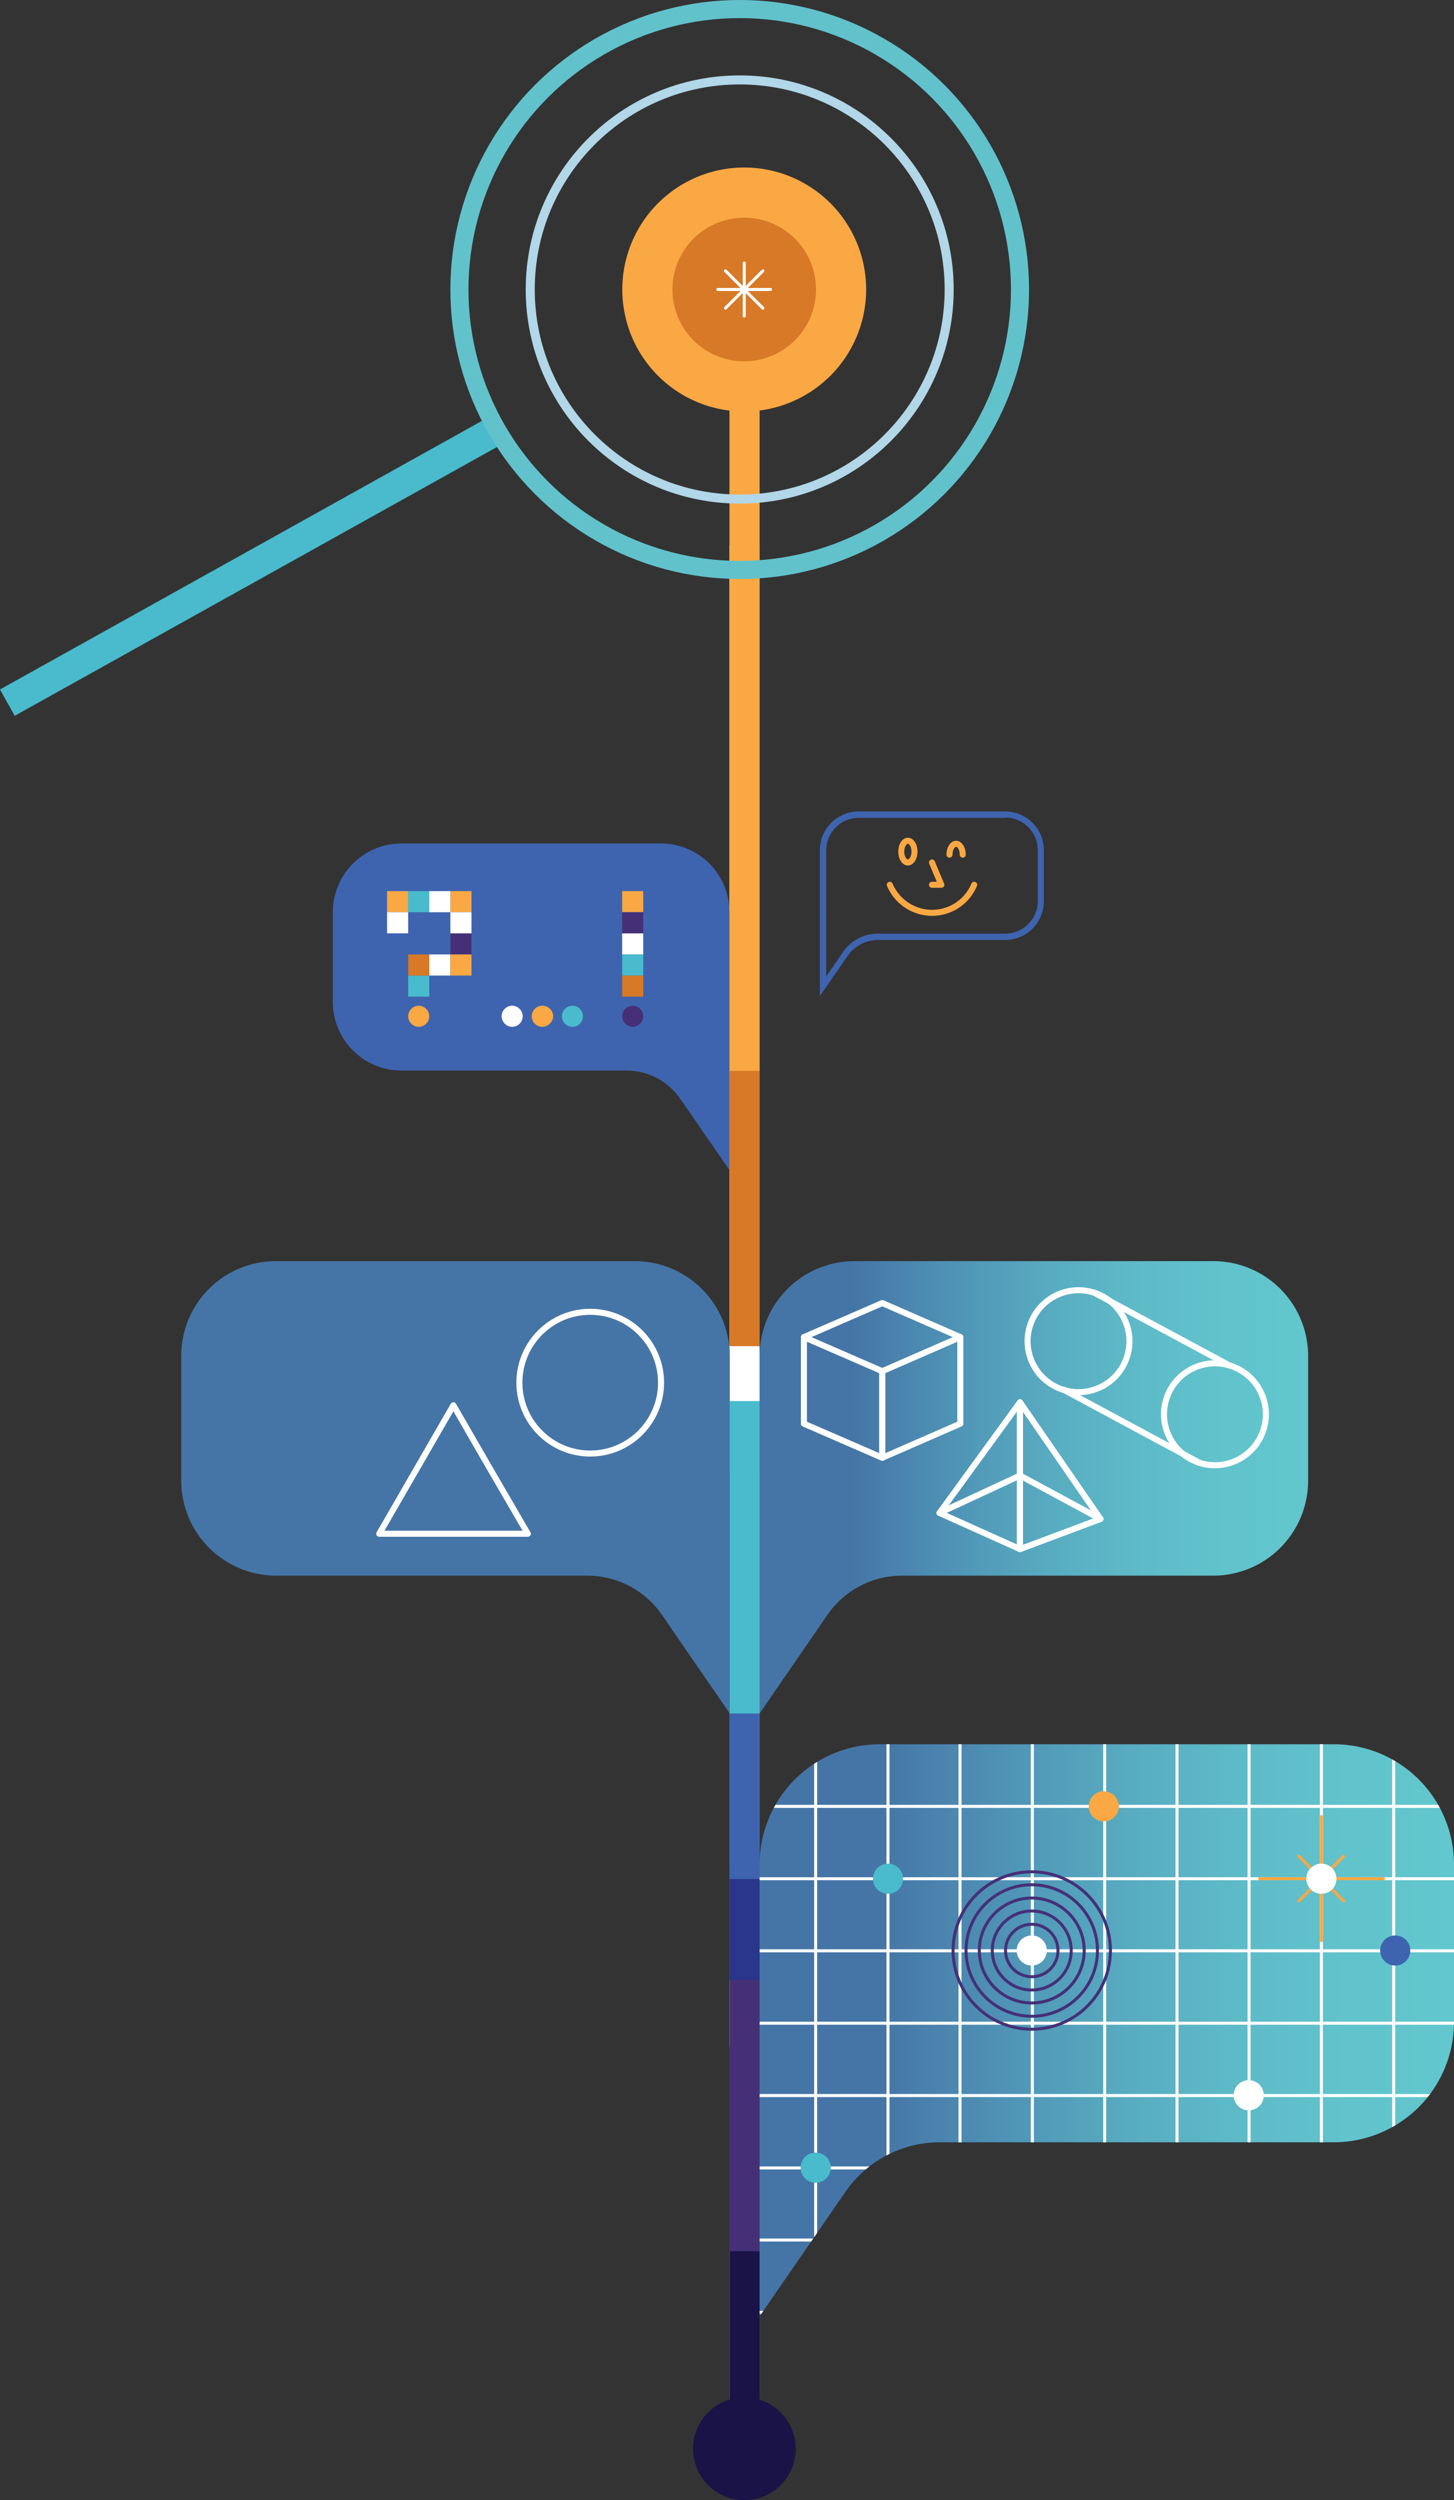 <svg xmlns="http://www.w3.org/2000/svg" xmlns:xlink="http://www.w3.org/1999/xlink" width="482.433" height="829.066" viewBox="0 0 482.433 829.066">
  <rect x="0" y="0" width="482.433" height="829.066" fill="#333333" stroke="none"/>
  <defs>
    <linearGradient id="linear-gradient" y1="0.5" x2="1" y2="0.5" gradientUnits="objectBoundingBox">
      <stop offset="0.171" stop-color="#4575a6"/>
      <stop offset="0.273" stop-color="#4b86af"/>
      <stop offset="0.411" stop-color="#529cba"/>
      <stop offset="0.552" stop-color="#59aec2"/>
      <stop offset="0.696" stop-color="#5ebbc8"/>
      <stop offset="0.843" stop-color="#61c3cc"/>
      <stop offset="1" stop-color="#62c7ce"/>
    </linearGradient>
    <linearGradient id="linear-gradient-2" x1="2.155" y1="0.5" x2="3.155" y2="0.5" xlink:href="#linear-gradient"/>
    <linearGradient id="linear-gradient-3" x1="0" y1="0.5" x2="1" y2="0.5" xlink:href="#linear-gradient"/>
    <clipPath id="clip-path">
      <path id="Path_304" data-name="Path 304" d="M1293.2,644.4H1142.4a39.9,39.9,0,0,0-39.8,39.8V834.1l28.5-41.3a37.97,37.97,0,0,1,31.3-16.4h130.8a39.9,39.9,0,0,0,39.8-39.8V684.1A39.883,39.883,0,0,0,1293.2,644.4Z"/>
    </clipPath>
  </defs>
  <g id="Group_1793" data-name="Group 1793" transform="translate(6614.433 -1233)">
    <path id="Path_1364" data-name="Path 1364" d="M0,137,162.941,46.238" transform="translate(-6612 1329)" fill="none" stroke="#49bbcd" stroke-width="10"/>
    <g id="Group_1792" data-name="Group 1792" transform="translate(-7465 1167)">
      <g id="Group_327" data-name="Group 327">
        <g id="Group_298" data-name="Group 298">
          <rect id="Rectangle_101" data-name="Rectangle 101" width="10" height="625.6" transform="translate(1092.6 246.9)" fill="#fff"/>
          <rect id="Rectangle_102" data-name="Rectangle 102" width="10" height="127.9" transform="translate(1092.6 744.6)" fill="#191347"/>
          <rect id="Rectangle_103" data-name="Rectangle 103" width="10" height="127.9" transform="translate(1092.6 684.6)" fill="#453078"/>
          <rect id="Rectangle_104" data-name="Rectangle 104" width="10" height="127.9" transform="translate(1092.6 594.6)" fill="#2a358c"/>
          <rect id="Rectangle_105" data-name="Rectangle 105" width="10" height="134.5" transform="translate(1092.6 554.6)" fill="#3e64af"/>
          <rect id="Rectangle_106" data-name="Rectangle 106" width="10" height="103.6" transform="translate(1092.6 530.6)" fill="#49bbcd"/>
          <rect id="Rectangle_107" data-name="Rectangle 107" width="10" height="93.1" transform="translate(1092.6 419.3)" fill="#d77927"/>
          <rect id="Rectangle_108" data-name="Rectangle 108" width="10" height="258.2" transform="translate(1092.6 162.9)" fill="#faa843"/>
        </g>
        <path id="Path_300" data-name="Path 300" d="M1253.2,484.2H1134a31.518,31.518,0,0,0-31.4,31.4V634.2l22.5-32.7a30.038,30.038,0,0,1,24.7-13h103.4a31.518,31.518,0,0,0,31.4-31.4V515.6A31.454,31.454,0,0,0,1253.2,484.2Z" fill="url(#linear-gradient)"/>
        <path id="Path_301" data-name="Path 301" d="M942.1,484.2h119.2a31.518,31.518,0,0,1,31.4,31.4V634.2l-22.5-32.7a30.038,30.038,0,0,0-24.7-13H942.1a31.518,31.518,0,0,1-31.4-31.4V515.6A31.389,31.389,0,0,1,942.1,484.2Z" fill="url(#linear-gradient-2)"/>
        <g id="Group_299" data-name="Group 299">
          <path id="Path_302" data-name="Path 302" d="M983.7,345.7h86.2a22.747,22.747,0,0,1,22.7,22.7V454l-16.3-23.6a21.694,21.694,0,0,0-17.9-9.4H983.7A22.747,22.747,0,0,1,961,398.3v-30A22.792,22.792,0,0,1,983.7,345.7Z" fill="#3e64af"/>
        </g>
        <g id="Group_307" data-name="Group 307">
          <path id="Path_303" data-name="Path 303" d="M1293.2,644.4H1142.4a39.9,39.9,0,0,0-39.8,39.8V834.1l28.5-41.3a37.97,37.97,0,0,1,31.3-16.4h130.8a39.9,39.9,0,0,0,39.8-39.8V684.1A39.883,39.883,0,0,0,1293.2,644.4Z" fill="url(#linear-gradient-3)"/>
          <g id="Group_301" data-name="Group 301">
            <g id="Group_300" data-name="Group 300" clip-path="url(#clip-path)">
              <rect id="Rectangle_109" data-name="Rectangle 109" width="239.8" height="239.8" transform="translate(1097.2 641)" fill="none" stroke="#fff" stroke-miterlimit="10" stroke-width="1"/>
              <line id="Line_42" data-name="Line 42" x1="239.8" transform="translate(1097.2 856.8)" fill="none" stroke="#fff" stroke-miterlimit="10" stroke-width="1"/>
              <line id="Line_43" data-name="Line 43" x1="239.8" transform="translate(1097.2 832.8)" fill="none" stroke="#fff" stroke-miterlimit="10" stroke-width="1"/>
              <line id="Line_44" data-name="Line 44" x1="239.8" transform="translate(1097.2 808.8)" fill="none" stroke="#fff" stroke-miterlimit="10" stroke-width="1"/>
              <line id="Line_45" data-name="Line 45" x1="239.8" transform="translate(1097.2 784.9)" fill="none" stroke="#fff" stroke-miterlimit="10" stroke-width="1"/>
              <line id="Line_46" data-name="Line 46" x1="239.8" transform="translate(1097.2 760.9)" fill="none" stroke="#fff" stroke-miterlimit="10" stroke-width="1"/>
              <line id="Line_47" data-name="Line 47" x1="239.8" transform="translate(1097.2 736.9)" fill="none" stroke="#fff" stroke-miterlimit="10" stroke-width="1"/>
              <line id="Line_48" data-name="Line 48" x1="239.8" transform="translate(1097.2 712.9)" fill="none" stroke="#fff" stroke-miterlimit="10" stroke-width="1"/>
              <line id="Line_49" data-name="Line 49" x1="239.8" transform="translate(1097.2 689)" fill="none" stroke="#fff" stroke-miterlimit="10" stroke-width="1"/>
              <line id="Line_50" data-name="Line 50" x1="239.8" transform="translate(1097.2 665)" fill="none" stroke="#fff" stroke-miterlimit="10" stroke-width="1"/>
              <line id="Line_51" data-name="Line 51" y2="239.8" transform="translate(1121.2 641)" fill="none" stroke="#fff" stroke-miterlimit="10" stroke-width="1"/>
              <line id="Line_52" data-name="Line 52" y2="239.8" transform="translate(1145.2 641)" fill="none" stroke="#fff" stroke-miterlimit="10" stroke-width="1"/>
              <line id="Line_53" data-name="Line 53" y2="239.8" transform="translate(1169.1 641)" fill="none" stroke="#fff" stroke-miterlimit="10" stroke-width="1"/>
              <line id="Line_54" data-name="Line 54" y2="239.8" transform="translate(1193.1 641)" fill="none" stroke="#fff" stroke-miterlimit="10" stroke-width="1"/>
              <line id="Line_55" data-name="Line 55" y2="239.8" transform="translate(1217.1 641)" fill="none" stroke="#fff" stroke-miterlimit="10" stroke-width="1"/>
              <line id="Line_56" data-name="Line 56" y2="239.8" transform="translate(1241.1 641)" fill="none" stroke="#fff" stroke-miterlimit="10" stroke-width="1"/>
              <line id="Line_57" data-name="Line 57" y2="239.8" transform="translate(1265 641)" fill="none" stroke="#fff" stroke-miterlimit="10" stroke-width="1"/>
              <line id="Line_58" data-name="Line 58" y2="239.8" transform="translate(1289 641)" fill="none" stroke="#fff" stroke-miterlimit="10" stroke-width="1"/>
              <line id="Line_59" data-name="Line 59" y2="239.8" transform="translate(1313 641)" fill="none" stroke="#fff" stroke-miterlimit="10" stroke-width="1"/>
            </g>
          </g>
          <g id="Group_303" data-name="Group 303">
            <g id="Group_302" data-name="Group 302">
              <path id="Path_305" data-name="Path 305" d="M1192.9,738.9a26.1,26.1,0,1,1,26.1-26.1A26.119,26.119,0,0,1,1192.9,738.9Z" fill="none" stroke="#453078" stroke-miterlimit="10" stroke-width="1"/>
              <path id="Path_306" data-name="Path 306" d="M1214.7,712.8a21.8,21.8,0,1,0-21.8,21.8A21.787,21.787,0,0,0,1214.7,712.8Z" fill="none" stroke="#453078" stroke-miterlimit="10" stroke-width="1"/>
              <path id="Path_307" data-name="Path 307" d="M1192.9,730.2a17.4,17.4,0,1,1,17.4-17.4A17.413,17.413,0,0,1,1192.9,730.2Z" fill="none" stroke="#453078" stroke-miterlimit="10" stroke-width="1"/>
              <circle id="Ellipse_73" data-name="Ellipse 73" cx="13.1" cy="13.1" r="13.1" transform="translate(1179.8 699.7)" fill="none" stroke="#453078" stroke-miterlimit="10" stroke-width="1"/>
              <circle id="Ellipse_74" data-name="Ellipse 74" cx="8.7" cy="8.7" r="8.7" transform="translate(1184.2 704.1)" fill="none" stroke="#453078" stroke-miterlimit="10" stroke-width="1"/>
              <circle id="Ellipse_75" data-name="Ellipse 75" cx="4.4" cy="4.4" r="4.4" transform="translate(1188.5 708.4)" fill="none" stroke="#453078" stroke-miterlimit="10" stroke-width="1"/>
            </g>
          </g>
          <circle id="Ellipse_76" data-name="Ellipse 76" cx="5" cy="5" r="5" transform="translate(1187.9 707.8)" fill="#fff"/>
          <circle id="Ellipse_77" data-name="Ellipse 77" cx="5" cy="5" r="5" transform="translate(1259.9 755.8)" fill="#fff"/>
          <g id="Group_306" data-name="Group 306">
            <g id="Group_305" data-name="Group 305">
              <path id="Path_308" data-name="Path 308" d="M1289,710a.472.472,0,0,1-.5-.5V668.4a.5.5,0,0,1,1,0v41.1A.472.472,0,0,1,1289,710Z" fill="#faa843"/>
              <path id="Path_309" data-name="Path 309" d="M1309.6,689.5h-41.1a.5.5,0,0,1,0-1h41.1a.472.472,0,0,1,.5.5A.536.536,0,0,1,1309.6,689.5Z" fill="#faa843"/>
              <g id="Group_304" data-name="Group 304">
                <path id="Path_310" data-name="Path 310" d="M1296.5,696.9a.6.6,0,0,1-.4-.1l-14.9-14.9a.495.495,0,0,1,.7-.7l14.9,14.9a.483.483,0,0,1,0,.7A.367.367,0,0,1,1296.5,696.9Z" fill="#faa843"/>
                <path id="Path_311" data-name="Path 311" d="M1281.5,696.9a.6.6,0,0,1-.4-.1.483.483,0,0,1,0-.7l14.9-14.9a.495.495,0,0,1,.7.7l-14.9,14.9C1281.8,696.9,1281.7,696.9,1281.5,696.9Z" fill="#faa843"/>
              </g>
            </g>
            <circle id="Ellipse_78" data-name="Ellipse 78" cx="5" cy="5" r="5" transform="translate(1284 684)" fill="#fff"/>
          </g>
          <circle id="Ellipse_79" data-name="Ellipse 79" cx="5" cy="5" r="5" transform="translate(1116.2 779.8)" fill="#49bbcd"/>
        </g>
        <path id="Path_313" data-name="Path 313" d="M1050.953,153.906a40.453,40.453,0,1,1,40.453-40.453A40.484,40.484,0,0,1,1050.953,153.906Z" transform="translate(46.547 48.547)" fill="#faa843"/>
        <path id="Path_314" data-name="Path 314" d="M1070.917,157.235a23.817,23.817,0,1,1,23.817-23.817A23.841,23.841,0,0,1,1070.917,157.235Z" transform="translate(26.583 28.583)" fill="#d77927"/>
        <g id="Group_309" data-name="Group 309" transform="translate(1088.728 153.228)">
          <line id="Line_60" data-name="Line 60" y1="17.545" transform="translate(8.772)" fill="none" stroke="#fff" stroke-linecap="round" stroke-linejoin="round" stroke-miterlimit="10" stroke-width="1"/>
          <line id="Line_61" data-name="Line 61" x1="17.499" transform="translate(0 8.772)" fill="none" stroke="#fff" stroke-linecap="round" stroke-linejoin="round" stroke-miterlimit="10" stroke-width="1"/>
          <g id="Group_308" data-name="Group 308" transform="translate(2.545 2.591)">
            <line id="Line_62" data-name="Line 62" x1="12.409" y1="12.363" stroke-width="1" stroke="#fff" stroke-linecap="round" stroke-linejoin="round" stroke-miterlimit="10" fill="none"/>
            <line id="Line_63" data-name="Line 63" x1="12.409" y2="12.363" stroke-width="1" stroke="#fff" stroke-linecap="round" stroke-linejoin="round" stroke-miterlimit="10" fill="none"/>
          </g>
        </g>
        <circle id="Ellipse_82" data-name="Ellipse 82" cx="23.5" cy="23.5" r="23.5" transform="translate(1022.9 501)" stroke-width="2" stroke="#fff" stroke-linecap="round" stroke-linejoin="round" stroke-miterlimit="10" fill="none"/>
        <g id="Group_311" data-name="Group 311">
          <path id="Path_315" data-name="Path 315" d="M1169.2,538.1l-25.9,11.3V520.7l25.9-11.3Z" fill="none" stroke="#fff" stroke-linecap="round" stroke-linejoin="round" stroke-miterlimit="10" stroke-width="2"/>
          <path id="Path_316" data-name="Path 316" d="M1117.3,538.1l26,11.3V520.7l-26-11.3Z" fill="none" stroke="#fff" stroke-linecap="round" stroke-linejoin="round" stroke-miterlimit="10" stroke-width="2"/>
          <path id="Path_317" data-name="Path 317" d="M1117.3,509.4l26-11.3,25.9,11.3" fill="none" stroke="#fff" stroke-linecap="round" stroke-linejoin="round" stroke-miterlimit="10" stroke-width="2"/>
        </g>
        <g id="Group_312" data-name="Group 312">
          <path id="Path_318" data-name="Path 318" d="M1189,579.7V531l26.7,38.7Z" fill="none" stroke="#fff" stroke-linecap="round" stroke-linejoin="round" stroke-miterlimit="10" stroke-width="2"/>
          <path id="Path_319" data-name="Path 319" d="M1162.3,567.7,1189,531v48.7Z" fill="none" stroke="#fff" stroke-linecap="round" stroke-linejoin="round" stroke-miterlimit="10" stroke-width="2"/>
          <path id="Path_320" data-name="Path 320" d="M1162.3,567.7l26.7-12.4,26.7,14.4" fill="none" stroke="#fff" stroke-linecap="round" stroke-linejoin="round" stroke-miterlimit="10" stroke-width="2"/>
        </g>
        <g id="Group_313" data-name="Group 313">
          <circle id="Ellipse_83" data-name="Ellipse 83" cx="16.9" cy="16.9" r="16.9" transform="translate(1232.498 546.05) rotate(-72.578)" stroke-width="2" stroke="#fff" stroke-linecap="round" stroke-linejoin="round" stroke-miterlimit="10" fill="none"/>
          <circle id="Ellipse_84" data-name="Ellipse 84" cx="16.9" cy="16.9" r="16.9" transform="translate(1187.228 521.809) rotate(-72.578)" stroke-width="2" stroke="#fff" stroke-linecap="round" stroke-linejoin="round" stroke-miterlimit="10" fill="none"/>
          <line id="Line_64" data-name="Line 64" x2="45.2" y2="24.3" transform="translate(1213.5 494.6)" fill="none" stroke="#fff" stroke-linecap="round" stroke-linejoin="round" stroke-miterlimit="10" stroke-width="2"/>
          <line id="Line_65" data-name="Line 65" x1="45.2" y1="24.3" transform="translate(1203.4 526.8)" fill="none" stroke="#fff" stroke-linecap="round" stroke-linejoin="round" stroke-miterlimit="10" stroke-width="2"/>
        </g>
        <circle id="Ellipse_85" data-name="Ellipse 85" cx="5" cy="5" r="5" transform="translate(1140.2 684)" fill="#49bbcd"/>
        <circle id="Ellipse_86" data-name="Ellipse 86" cx="5" cy="5" r="5" transform="translate(1308.5 707.8)" fill="#3e64af"/>
        <circle id="Ellipse_87" data-name="Ellipse 87" cx="5" cy="5" r="5" transform="translate(1211.8 660)" fill="#faa843"/>
        <g id="Group_319" data-name="Group 319">
          <path id="Path_321" data-name="Path 321" d="M1060.5,406.5h0a3.543,3.543,0,0,1-3.5-3.5h0a3.543,3.543,0,0,1,3.5-3.5h0a3.543,3.543,0,0,1,3.5,3.5h0A3.543,3.543,0,0,1,1060.5,406.5Z" fill="#453078"/>
          <g id="Group_314" data-name="Group 314">
            <rect id="Rectangle_110" data-name="Rectangle 110" width="7" height="7" transform="translate(1057 375.5)" fill="#fff"/>
          </g>
          <g id="Group_315" data-name="Group 315">
            <rect id="Rectangle_111" data-name="Rectangle 111" width="7" height="7" transform="translate(1057 382.5)" fill="#49bbcd"/>
          </g>
          <g id="Group_316" data-name="Group 316">
            <rect id="Rectangle_112" data-name="Rectangle 112" width="7" height="7" transform="translate(1057 361.5)" fill="#faa843"/>
          </g>
          <g id="Group_317" data-name="Group 317">
            <rect id="Rectangle_113" data-name="Rectangle 113" width="7" height="7" transform="translate(1057 368.5)" fill="#453078"/>
          </g>
          <g id="Group_318" data-name="Group 318">
            <rect id="Rectangle_114" data-name="Rectangle 114" width="7" height="7" transform="translate(1057 389.5)" fill="#d77927"/>
          </g>
        </g>
        <g id="Group_323" data-name="Group 323">
          <g id="Group_320" data-name="Group 320">
            <path id="Path_322" data-name="Path 322" d="M1020.5,406.5h0a3.543,3.543,0,0,1-3.5-3.5h0a3.543,3.543,0,0,1,3.5-3.5h0a3.543,3.543,0,0,1,3.5,3.5h0A3.543,3.543,0,0,1,1020.5,406.5Z" fill="#fff"/>
          </g>
          <g id="Group_321" data-name="Group 321">
            <path id="Path_323" data-name="Path 323" d="M1030.5,406.5h0a3.478,3.478,0,0,1-3.5-3.5h0a3.543,3.543,0,0,1,3.5-3.5h.1a3.543,3.543,0,0,1,3.5,3.5v.1A3.689,3.689,0,0,1,1030.5,406.5Z" fill="#faa843"/>
          </g>
          <g id="Group_322" data-name="Group 322">
            <path id="Path_324" data-name="Path 324" d="M1040.5,406.5h0a3.543,3.543,0,0,1-3.5-3.5h0a3.543,3.543,0,0,1,3.5-3.5h0a3.543,3.543,0,0,1,3.5,3.5h0A3.543,3.543,0,0,1,1040.5,406.5Z" fill="#49bbcd"/>
          </g>
        </g>
        <g id="Group_324" data-name="Group 324">
          <path id="Path_325" data-name="Path 325" d="M1184.1,337.1a10.819,10.819,0,0,1,10.8,10.8v16.9a10.819,10.819,0,0,1-10.8,10.8h-42.2a14.025,14.025,0,0,0-11.7,6.2l-5.5,8V348a10.819,10.819,0,0,1,10.8-10.8h48.6m0-2.1h-48.7a12.825,12.825,0,0,0-12.8,12.8v48.4l9.2-13.3a12.379,12.379,0,0,1,10.1-5.3h42.2a12.825,12.825,0,0,0,12.8-12.8V348a12.782,12.782,0,0,0-12.8-12.9Z" fill="#3e64af"/>
        </g>
        <g id="Group_326" data-name="Group 326">
          <ellipse id="Ellipse_88" data-name="Ellipse 88" cx="2.2" cy="3.6" rx="2.2" ry="3.6" transform="translate(1149.6 344.8)" fill="none" stroke="#faa843" stroke-linecap="round" stroke-linejoin="round" stroke-miterlimit="10" stroke-width="2"/>
          <path id="Path_326" data-name="Path 326" d="M1165.6,349.4c0-2,1-3.6,2.2-3.6s2.2,1.6,2.2,3.6" fill="none" stroke="#faa843" stroke-linecap="round" stroke-linejoin="round" stroke-miterlimit="10" stroke-width="2"/>
          <g id="Group_325" data-name="Group 325">
            <path id="Path_327" data-name="Path 327" d="M1145.8,359.4a15.286,15.286,0,0,0,14,9.3,15.131,15.131,0,0,0,14-9.3" fill="none" stroke="#faa843" stroke-linecap="round" stroke-linejoin="round" stroke-miterlimit="10" stroke-width="2"/>
          </g>
          <path id="Path_328" data-name="Path 328" d="M1159.8,352l3.1,7.4h-3.1" fill="none" stroke="#faa843" stroke-linecap="round" stroke-linejoin="round" stroke-miterlimit="10" stroke-width="2"/>
        </g>
      </g>
      <path id="Path_329" data-name="Path 329" d="M1001,532l12.3,21.3,12.4,21.3H976.4l12.3-21.3Z" fill="none" stroke="#fff" stroke-linecap="round" stroke-linejoin="round" stroke-miterlimit="10" stroke-width="2"/>
      <g id="Group_340" data-name="Group 340">
        <g id="Group_328" data-name="Group 328">
          <path id="Path_330" data-name="Path 330" d="M989.5,406.5h0A3.543,3.543,0,0,1,986,403h0a3.543,3.543,0,0,1,3.5-3.5h0A3.543,3.543,0,0,1,993,403h0A3.543,3.543,0,0,1,989.5,406.5Z" fill="#faa843"/>
        </g>
        <g id="Group_329" data-name="Group 329">
          <rect id="Rectangle_115" data-name="Rectangle 115" width="7" height="7" transform="translate(986 389.5)" fill="#49bbcd"/>
        </g>
        <g id="Group_330" data-name="Group 330">
          <rect id="Rectangle_116" data-name="Rectangle 116" width="7" height="7" transform="translate(986 382.5)" fill="#d77927"/>
        </g>
        <g id="Group_331" data-name="Group 331">
          <rect id="Rectangle_117" data-name="Rectangle 117" width="7" height="7" transform="translate(993 382.5)" fill="#fff"/>
        </g>
        <g id="Group_332" data-name="Group 332">
          <rect id="Rectangle_118" data-name="Rectangle 118" width="7" height="7" transform="translate(1000 375.5)" fill="#453078"/>
        </g>
        <g id="Group_333" data-name="Group 333">
          <rect id="Rectangle_119" data-name="Rectangle 119" width="7" height="7" transform="translate(1000 382.5)" fill="#faa843"/>
        </g>
        <g id="Group_334" data-name="Group 334">
          <rect id="Rectangle_120" data-name="Rectangle 120" width="7" height="7" transform="translate(1000 361.5)" fill="#faa843"/>
        </g>
        <g id="Group_335" data-name="Group 335">
          <rect id="Rectangle_121" data-name="Rectangle 121" width="7" height="7" transform="translate(1000 368.5)" fill="#fff"/>
        </g>
        <g id="Group_336" data-name="Group 336">
          <rect id="Rectangle_122" data-name="Rectangle 122" width="7" height="7" transform="translate(979 361.5)" fill="#faa843"/>
        </g>
        <g id="Group_337" data-name="Group 337">
          <rect id="Rectangle_123" data-name="Rectangle 123" width="7" height="7" transform="translate(986 361.5)" fill="#49bbcd"/>
        </g>
        <g id="Group_338" data-name="Group 338">
          <rect id="Rectangle_124" data-name="Rectangle 124" width="7" height="7" transform="translate(993 361.5)" fill="#fff"/>
        </g>
        <g id="Group_339" data-name="Group 339">
          <rect id="Rectangle_125" data-name="Rectangle 125" width="7" height="7" transform="translate(979 368.5)" fill="#fff"/>
        </g>
      </g>
      <g id="Ellipse_506" data-name="Ellipse 506" transform="translate(1025 91)" fill="none" stroke="#b1d7e8" stroke-width="3">
        <circle cx="71" cy="71" r="71" stroke="none"/>
        <circle cx="71" cy="71" r="69.5" fill="none"/>
      </g>
      <g id="Ellipse_507" data-name="Ellipse 507" transform="translate(1000 66)" fill="none" stroke="#61c2cc" stroke-width="6">
        <circle cx="96" cy="96" r="96" stroke="none"/>
        <circle cx="96" cy="96" r="93" fill="none"/>
      </g>
    </g>
    <path id="Path_1365" data-name="Path 1365" d="M1027.533,107.066a17.033,17.033,0,1,1,17.033-17.033A17.046,17.046,0,0,1,1027.533,107.066Z" transform="translate(-7394.985 1955)" fill="#191347"/>
  </g>
</svg>

